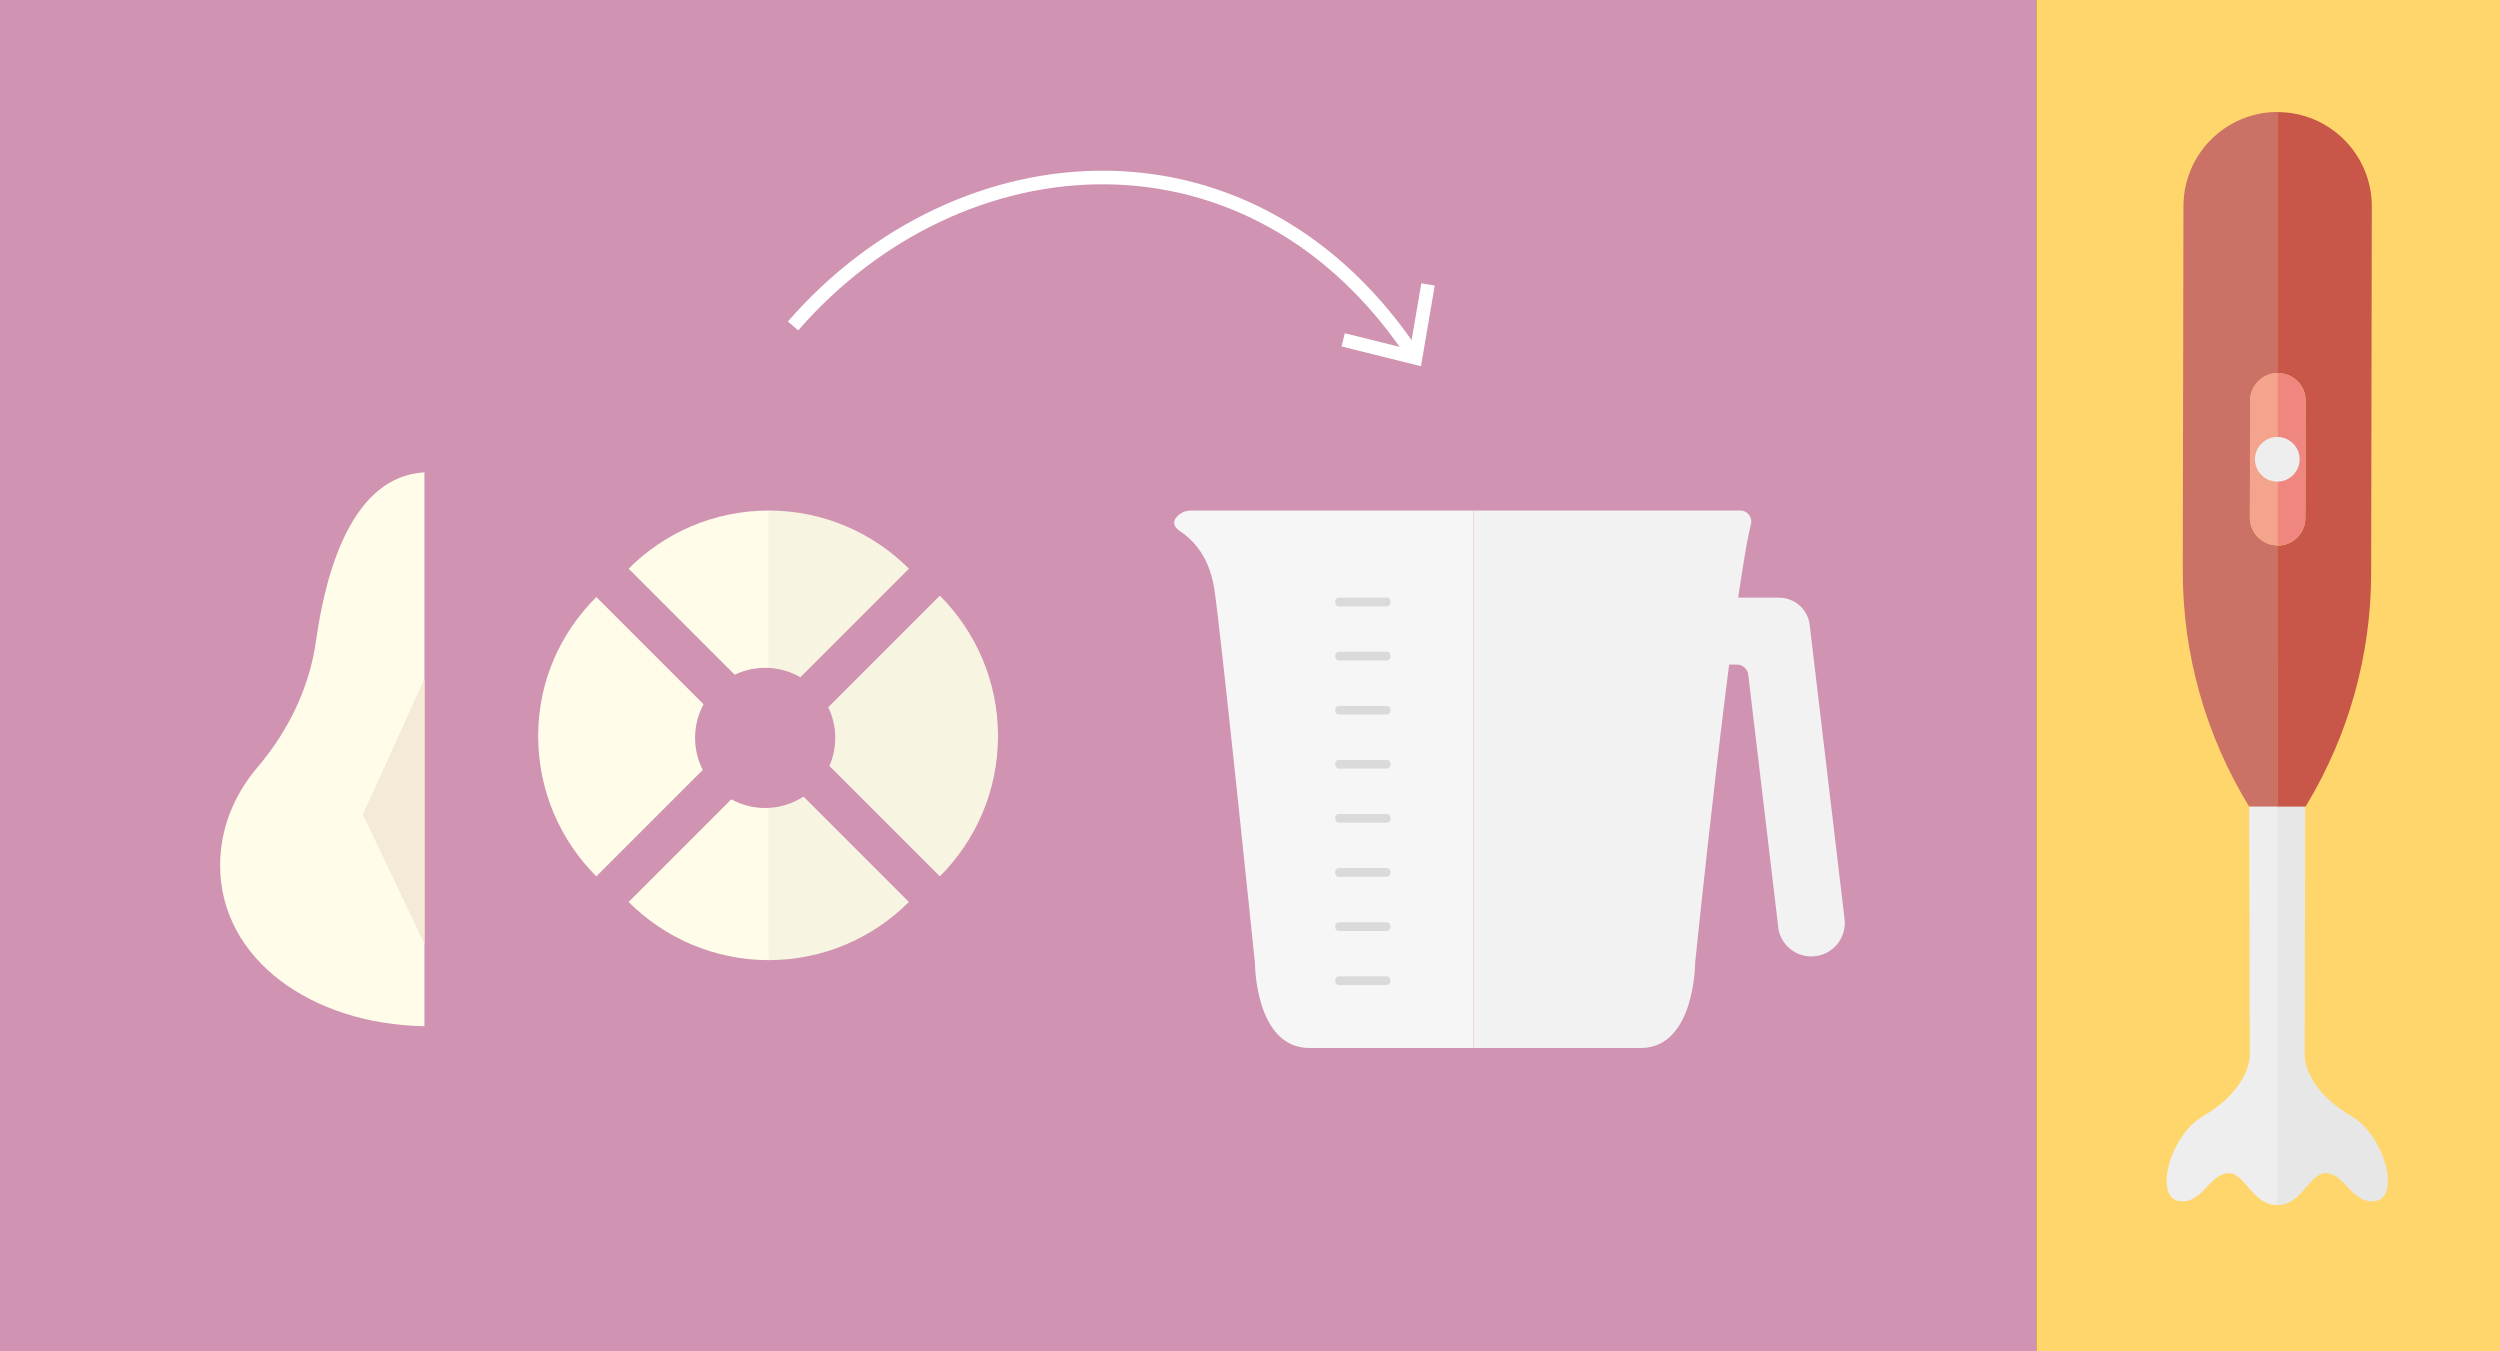 <?xml version="1.0" encoding="UTF-8"?> <svg xmlns="http://www.w3.org/2000/svg" id="Ebene_1" viewBox="0 0 183.54 99.21"><rect x="0" y="0" width="183.54" height="99.21" fill="#333333" stroke="none"/><defs><style> .cls-1 { fill: #f6f6f6; } .cls-2 { fill: #dadada; } .cls-3 { fill: #f08680; } .cls-4 { fill: #c85749; } .cls-5 { fill: #f2f2f2; } .cls-6 { fill: #ffd66c; } .cls-7 { fill: #d093b1; } .cls-8 { fill: #efeeee; } .cls-9 { fill: #cb7165; } .cls-10 { fill: #f5e9d7; } .cls-11 { fill: #e7e7e7; } .cls-12 { fill: none; stroke: #fff; } .cls-13 { fill: #f4a38c; } .cls-14 { fill: #fffdea; } .cls-15 { fill: #f7f4e2; } </style></defs><rect class="cls-7" width="149.5" height="99.21"></rect><rect class="cls-6" x="149.5" width="34.04" height="99.21"></rect><path class="cls-5" d="M130.55,68.05l-2.2-18.51c-.05-.43-.41-.75-.84-.75h-1.97v-4.91h5.07c1.15,0,2.12.86,2.25,2l2.56,21.59c.16,1.35-.8,2.57-2.15,2.73-1.35.16-2.57-.8-2.73-2.15"></path><path class="cls-1" d="M87.46,37.48c-.41,0-.81.16-1.07.47-.24.28-.33.66.23,1.04,1.13.75,2.13,1.99,2.5,4.07.38,2.07,3.01,27.62,3.01,27.62,0,0,0,6.26,4.01,6.26h12.02v-39.46h-20.7Z"></path><path class="cls-5" d="M127.77,37.48h-19.6v39.46h12.27c4.01,0,4.01-6.26,4.01-6.26,0,0,2.74-26.66,4.1-32.21.12-.5-.26-.99-.78-.99"></path><path class="cls-2" d="M101.83,44.52h-3.55c-.14,0-.26-.14-.26-.32s.12-.32.26-.32h3.55c.15,0,.26.14.26.32s-.12.32-.26.32"></path><path class="cls-2" d="M101.83,48.49h-3.55c-.14,0-.26-.14-.26-.32s.12-.32.26-.32h3.55c.15,0,.26.14.26.32s-.12.32-.26.32"></path><path class="cls-2" d="M101.83,52.46h-3.55c-.14,0-.26-.14-.26-.32s.12-.32.26-.32h3.55c.15,0,.26.14.26.32s-.12.32-.26.32"></path><path class="cls-2" d="M101.83,56.43h-3.55c-.14,0-.26-.14-.26-.32s.12-.32.26-.32h3.55c.15,0,.26.14.26.32s-.12.32-.26.32"></path><path class="cls-2" d="M101.83,60.4h-3.55c-.14,0-.26-.14-.26-.32s.12-.32.26-.32h3.55c.15,0,.26.14.26.32s-.12.32-.26.32"></path><path class="cls-2" d="M101.83,64.37h-3.55c-.14,0-.26-.14-.26-.32s.12-.32.26-.32h3.55c.15,0,.26.14.26.32s-.12.32-.26.32"></path><path class="cls-2" d="M101.83,68.35h-3.55c-.14,0-.26-.14-.26-.32s.12-.32.26-.32h3.55c.15,0,.26.14.26.32s-.12.32-.26.32"></path><path class="cls-2" d="M101.83,72.32h-3.55c-.14,0-.26-.14-.26-.32s.12-.32.26-.32h3.55c.15,0,.26.14.26.32s-.12.32-.26.32"></path><path class="cls-11" d="M172.65,81.95c-3.51-2.03-3.45-4.44-3.45-4.44l.06-29.17-2.08-.04v40.17c1.87.04,2.41-2.57,3.74-2.33,1.33.24,1.8,2.23,3.43,2.04,1.92-.22.74-4.81-1.71-6.23"></path><path class="cls-8" d="M161.72,81.95c3.5-2.03,3.45-4.44,3.45-4.44l-.06-29.17,2.08-.04v40.17c-1.87.04-2.41-2.57-3.74-2.33-1.33.24-1.8,2.23-3.43,2.04-1.92-.22-.74-4.81,1.71-6.23"></path><path class="cls-9" d="M165.18,38.01l.02-8.58c0-1.11.89-2.02,2-2.04V8.22c-3.81.01-6.9,3.11-6.9,6.92l-.05,26.76c-.01,6.11,1.68,12.1,4.87,17.31h2.08v-19.17c-1.12-.01-2.02-.92-2.02-2.04"></path><path class="cls-4" d="M167.22,8.22s-.02,0-.03,0v19.17s.02,0,.04,0c1.13,0,2.04.91,2.04,2.04l-.02,8.59c0,1.12-.91,2.04-2.04,2.04,0,0-.01,0-.02,0v19.16h2.07l.08-.13c3.09-5.12,4.73-10.99,4.74-16.97l.05-26.96c0-3.83-3.1-6.93-6.93-6.93"></path><path class="cls-3" d="M167.21,40.05c1.12,0,2.04-.91,2.04-2.03l.02-8.59c0-1.13-.91-2.04-2.04-2.04-.01,0-.02,0-.04,0v12.66s.01,0,.02,0"></path><path class="cls-13" d="M165.19,29.42l-.02,8.58c0,1.12.9,2.03,2.02,2.04v-12.66c-1.11.02-2,.92-2,2.03"></path><path class="cls-8" d="M168.83,33.72c0-.91-.74-1.64-1.64-1.64s-1.64.74-1.64,1.64.73,1.64,1.64,1.64,1.64-.74,1.64-1.64"></path><path class="cls-14" d="M46.15,66.22c2.64,2.64,6.29,4.27,10.31,4.27v-14.58l-10.31,10.31Z"></path><path class="cls-14" d="M39.51,54.03c0,4.03,1.63,7.67,4.27,10.31l10.31-10.31h-14.58Z"></path><path class="cls-14" d="M56.46,37.48c-4.03,0-7.67,1.63-10.31,4.27l10.31,10.31v-14.59Z"></path><path class="cls-14" d="M43.78,43.83c-2.64,2.64-4.27,6.19-4.27,10.21l14.58.1-10.31-10.31Z"></path><path class="cls-15" d="M66.73,66.22c-2.64,2.64-6.29,4.27-10.31,4.27v-14.58l10.31,10.31Z"></path><path class="cls-15" d="M73.27,54.03c0,4.03-1.63,7.67-4.27,10.31l-10.31-10.31h14.59Z"></path><path class="cls-15" d="M56.42,37.48c4.03,0,7.67,1.63,10.31,4.27l-10.31,10.31v-14.59Z"></path><path class="cls-15" d="M69,43.73c2.64,2.64,4.27,6.29,4.27,10.31h-14.58s10.31-10.31,10.31-10.31Z"></path><path class="cls-7" d="M61.32,54.17c0-2.84-2.3-5.14-5.15-5.14s-5.14,2.3-5.14,5.14,2.3,5.15,5.14,5.15,5.15-2.3,5.15-5.15"></path><path class="cls-14" d="M23.2,47.05c-.48,3.44-2.03,6.61-4.28,9.26-1.74,2.04-2.76,4.53-2.76,7.22,0,6.88,6.69,11.67,15,11.81v-40.66c-5.25.29-7.22,7.09-7.96,12.37"></path><polygon class="cls-10" points="31.16 49.83 26.64 59.8 31.16 69.3 31.16 49.83"></polygon><path class="cls-12" d="M58.22,23.93c12.31-14.15,33.9-15.69,45.69,2.34"></path><polyline class="cls-12" points="98.61 24.95 103.92 26.27 104.84 20.88"></polyline></svg> 